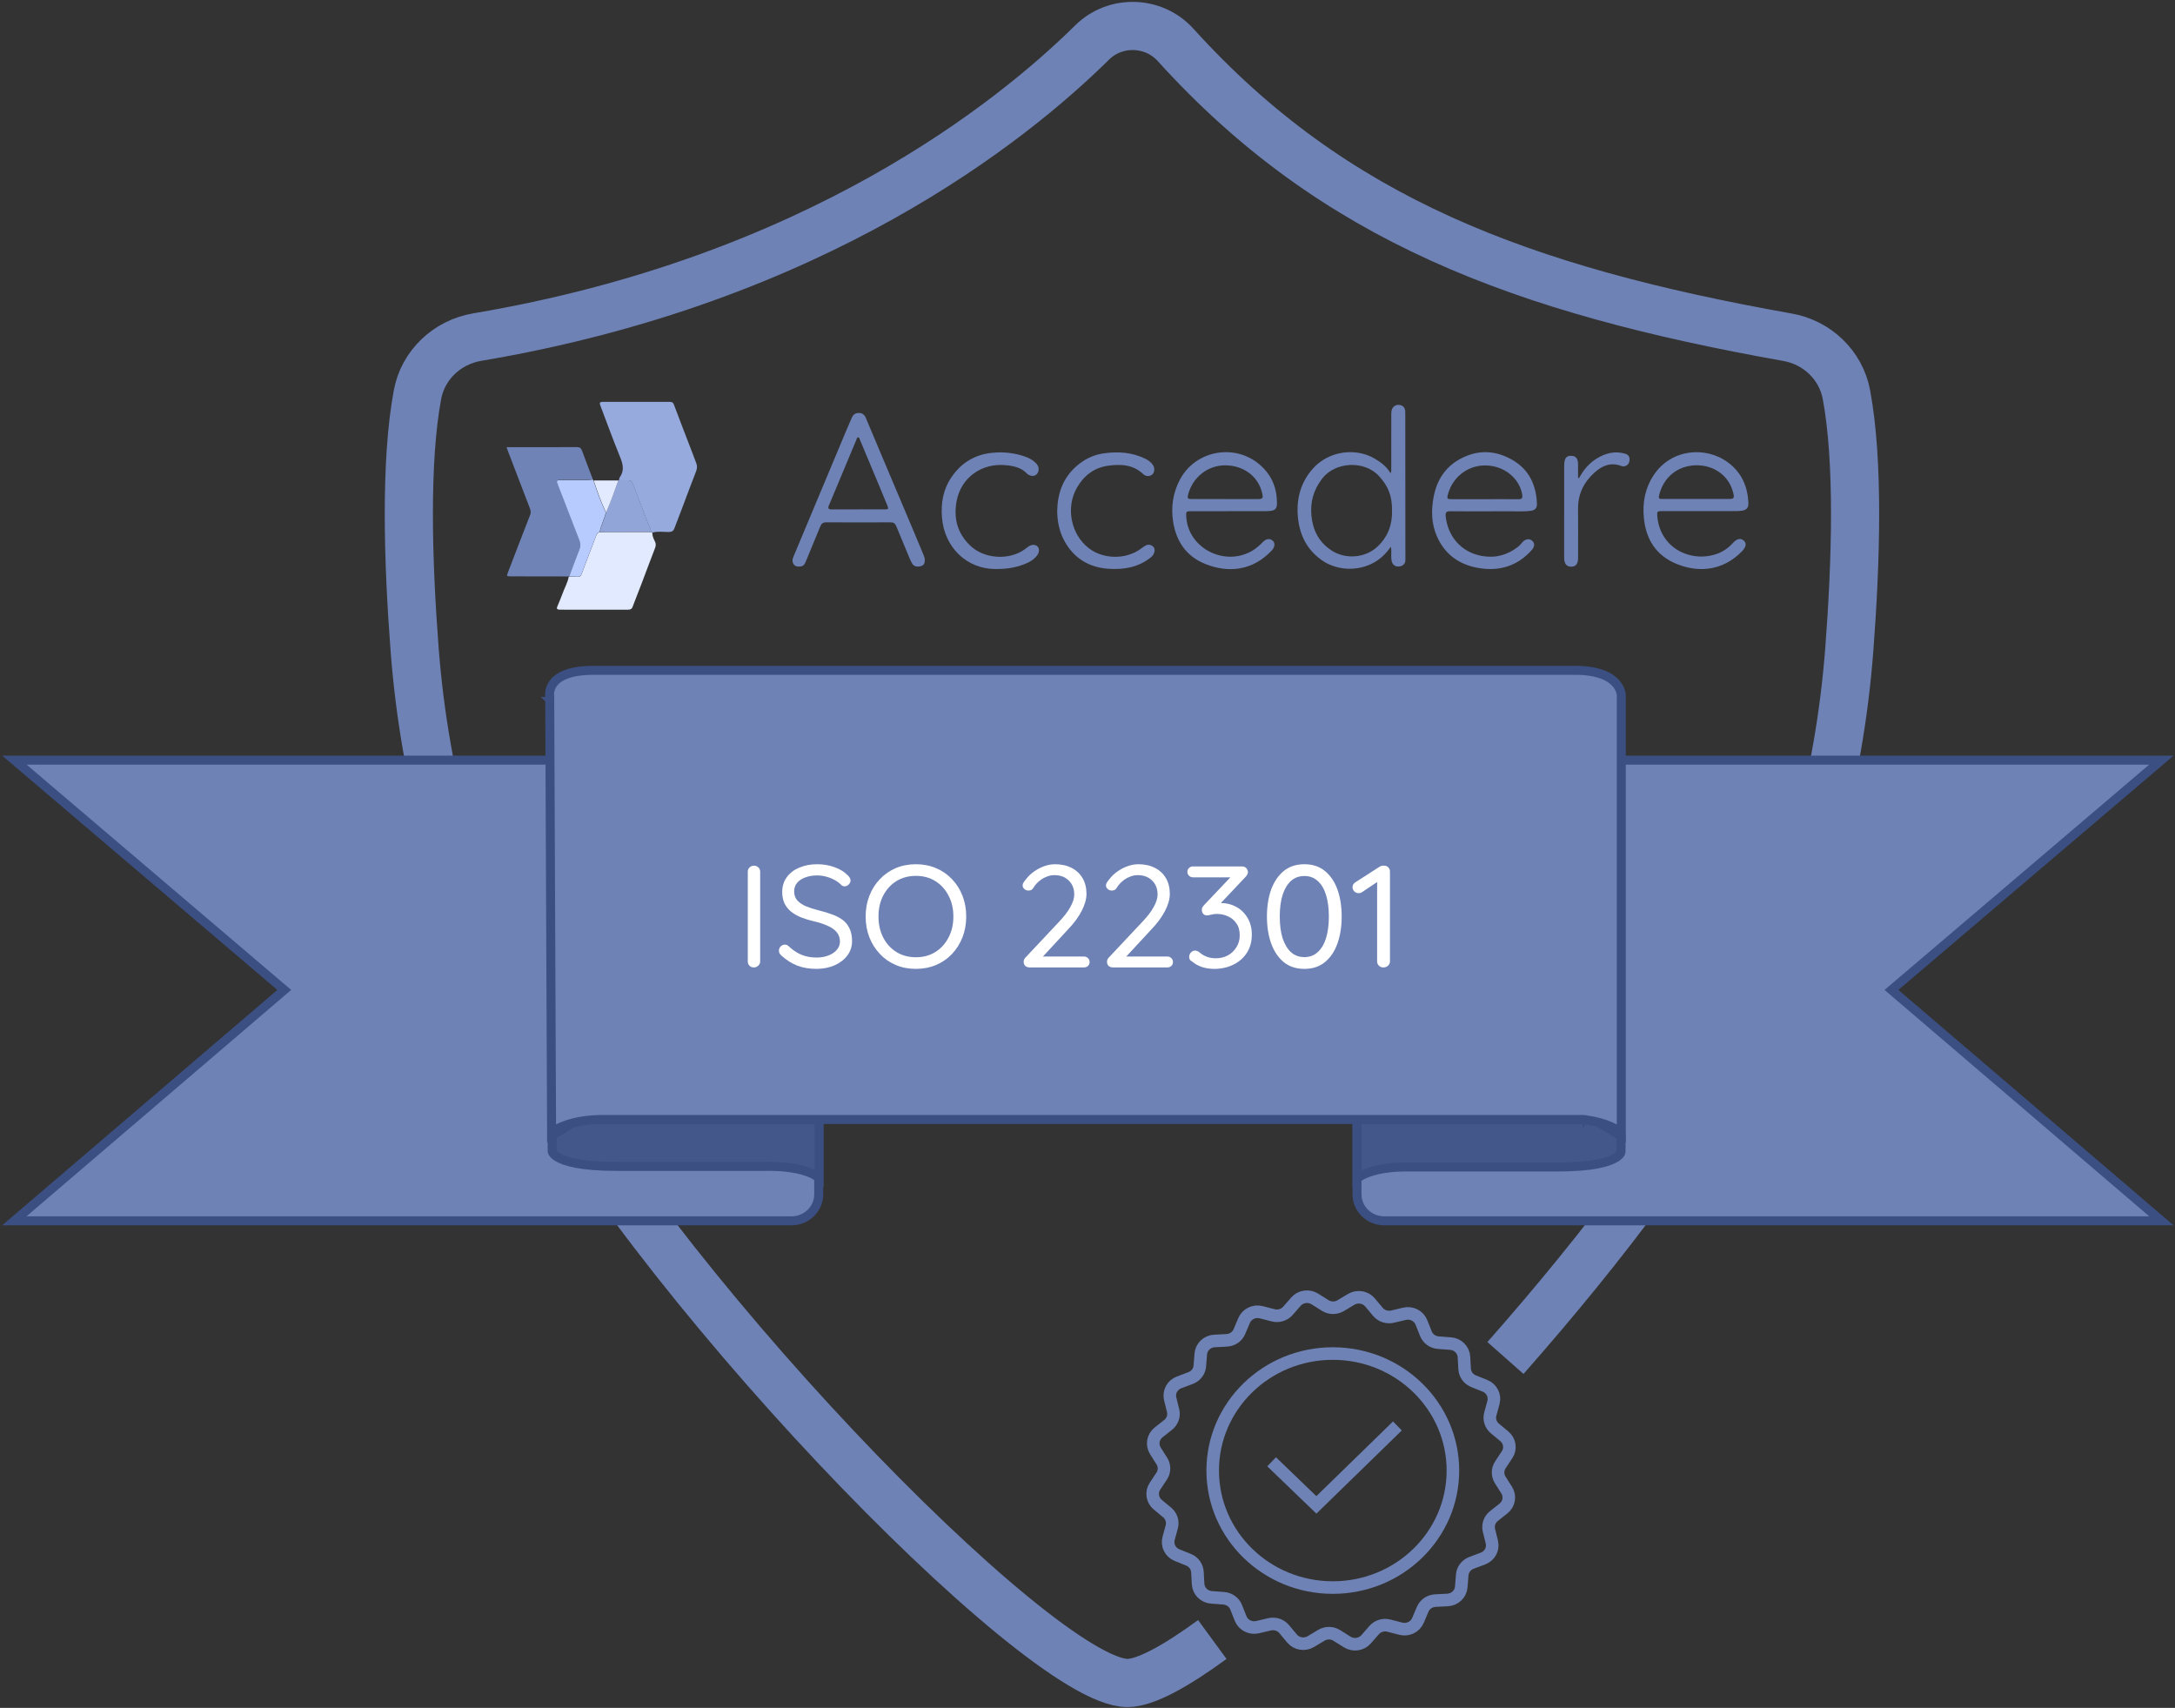 <?xml version="1.0" encoding="UTF-8"?> <svg xmlns="http://www.w3.org/2000/svg" width="754" height="592" viewBox="0 0 754 592" fill="none"><rect x="0" y="0" width="754" height="592" fill="#333333" stroke="none"/><path d="M482.025 164.039C482.415 163.341 482.303 162.861 482.303 162.398C482.314 156.228 482.308 150.058 482.314 143.888C482.314 143.241 482.303 142.595 482.517 141.965C482.897 140.87 483.924 140.198 485.08 140.349C486.283 140.506 486.984 141.193 487.139 142.376C487.177 142.673 487.166 142.981 487.166 143.283C487.177 160.24 487.193 177.197 487.204 194.154C487.204 195.306 486.417 196.155 485.197 196.343C483.929 196.536 482.881 195.942 482.522 194.748C482.116 193.399 482.389 192.002 482.308 190.626C482.292 190.345 482.244 190.064 482.185 189.501C480.811 191.418 479.414 192.919 477.67 194.144C472.01 198.12 463.91 198.167 458.245 194.191C452.804 190.371 450.354 184.972 449.894 178.688C449.455 172.674 450.958 167.14 455.11 162.455C460.583 156.274 470.014 155.024 476.713 159.057C478.799 160.313 480.714 161.751 482.036 164.034L482.025 164.039ZM482.576 177.103C482.613 171.976 481.383 168.682 478.066 165.04C473.037 159.511 462.91 159.985 458.362 165.884C455.399 169.73 454.163 173.987 454.628 178.745C455.115 183.722 457.137 187.833 461.481 190.736C466.361 193.998 473.283 193.472 477.531 189.464C481.126 186.077 482.678 181.913 482.571 177.103H482.576Z" fill="#6E82B5"></path><path d="M320.6 194.101C320.627 195.216 320.231 196.008 319.172 196.263C317.973 196.555 316.802 196.409 316.154 195.247C315.566 194.189 315.132 193.048 314.667 191.933C313.33 188.738 311.997 185.539 310.687 182.334C310.334 181.469 309.783 181.057 308.782 181.062C301.298 181.088 293.808 181.099 286.323 181.057C285.061 181.052 284.649 181.776 284.269 182.699C282.643 186.659 281 190.62 279.369 194.58C279.026 195.409 278.646 196.201 277.619 196.336C276.774 196.446 275.886 196.472 275.276 195.758C274.586 194.945 274.629 194.002 275.019 193.069C277.576 186.956 280.139 180.849 282.696 174.736C286.158 166.466 289.619 158.196 293.086 149.931C293.792 148.253 294.546 146.596 295.236 144.913C295.67 143.86 296.322 143.203 297.58 143.146C298.901 143.089 299.671 143.725 300.131 144.814C302.057 149.358 303.957 153.907 305.877 158.451C309.344 166.669 312.827 174.882 316.293 183.1C317.604 186.211 318.899 189.332 320.199 192.449C320.434 193.012 320.643 193.58 320.595 194.106L320.6 194.101ZM297.526 176.565C300.538 176.565 303.55 176.57 306.562 176.565C308.055 176.565 308.113 176.487 307.557 175.09C306.835 173.282 306.08 171.484 305.331 169.686C302.945 163.97 300.559 158.258 298.157 152.552C298.002 152.187 297.986 151.609 297.424 151.604C297.098 151.604 297.039 152.031 296.927 152.302C293.738 159.931 290.566 167.571 287.356 175.195C286.907 176.263 287.244 176.591 288.351 176.581C291.406 176.55 294.466 176.57 297.521 176.57L297.526 176.565Z" fill="#6E82B5"></path><path d="M426.082 177.193C421.738 177.193 417.4 177.193 413.055 177.193C411.188 177.193 411.129 177.261 411.236 179.116C411.857 190.127 424.745 196.626 434.316 190.779C435.653 189.961 436.755 188.934 437.831 187.85C438.997 186.678 440.27 186.553 441.228 187.439C442.121 188.267 441.955 189.658 440.896 190.784C434.326 197.803 425.922 198.731 417.833 195.49C411.119 192.801 407.636 187.433 406.641 180.534C405.929 175.588 406.652 170.831 408.995 166.333C414.361 156.036 428.26 153.488 437.001 161.315C440.34 164.306 442.266 168.1 442.597 172.576C442.608 172.707 442.608 172.837 442.619 172.962C442.924 176.568 442.341 177.183 438.574 177.183C434.407 177.183 430.245 177.183 426.077 177.183L426.082 177.193ZM424.6 172.993C428.41 172.993 432.219 172.993 436.033 172.993C437.681 172.993 437.932 172.686 437.606 171.175C436.258 164.895 430.865 161.341 424.82 161.299C418.395 161.258 413.371 165.734 411.905 171.362C411.541 172.759 411.718 172.988 413.173 172.988C416.982 172.998 420.791 172.988 424.606 172.988L424.6 172.993Z" fill="#6E82B5"></path><path d="M589.303 177.164C584.959 177.164 580.615 177.164 576.27 177.164C574.516 177.164 574.393 177.269 574.526 178.905C575.457 190.104 586.259 195.158 595.22 191.969C597.306 191.229 599.13 189.978 600.639 188.321C602.18 186.628 603.458 186.393 604.593 187.472C605.556 188.389 605.293 189.661 603.785 191.193C597.402 197.675 589.18 198.692 581.305 195.508C574.125 192.605 570.589 186.961 569.872 179.509C569.364 174.236 570.268 169.285 573.221 164.772C579.191 155.642 591.25 154.454 599.141 160.374C603.79 163.865 605.818 168.618 606.107 174.189C606.203 176.039 605.534 176.794 603.656 177.055C603.046 177.138 602.421 177.154 601.8 177.159C597.632 177.17 593.465 177.159 589.303 177.159V177.164ZM587.88 172.964C591.683 172.964 595.492 172.964 599.296 172.964C601.03 172.964 601.27 172.683 600.917 171.088C599.558 164.991 594.278 161.234 588.099 161.276C581.529 161.322 576.672 165.533 575.216 171.463C574.89 172.803 575.008 172.954 576.463 172.959C580.267 172.969 584.076 172.959 587.88 172.959V172.964Z" fill="#6E82B5"></path><path d="M516 177.231C511.57 177.231 507.135 177.262 502.705 177.21C501.464 177.195 501.047 177.622 501.159 178.805C501.801 185.652 506.322 191.426 513.801 192.724C518.471 193.537 522.564 192.385 526.234 189.555C526.796 189.123 527.229 188.581 527.679 188.049C528.69 186.851 530.081 186.575 531.044 187.341C532.071 188.154 532.124 189.409 531.012 190.65C526.186 196.038 520.103 198.086 512.881 196.94C505.867 195.83 500.796 192.151 498.056 185.746C496.221 181.457 496.125 176.918 496.965 172.379C498.078 166.345 501.143 161.587 506.841 158.737C512.817 155.751 518.766 156.183 524.437 159.508C530.188 162.88 532.515 168.211 532.809 174.516C532.884 176.142 532.173 176.892 530.477 177.09C527.7 177.413 524.902 177.179 522.109 177.226C520.071 177.257 518.033 177.231 515.995 177.231H516ZM514.668 173.031C518.568 173.031 522.468 173.005 526.363 173.047C527.55 173.057 527.898 172.682 527.711 171.509C526.791 165.761 521.355 161.301 514.78 161.332C508.585 161.363 503.535 165.516 501.946 171.348C501.545 172.822 501.689 173.026 503.235 173.031C507.044 173.041 510.853 173.031 514.668 173.031Z" fill="#6E82B5"></path><path d="M366.501 177.171C366.582 171.074 368.459 165.884 372.905 161.824C375.591 159.375 378.795 157.697 382.508 157.16C387.612 156.426 392.571 156.754 397.242 159.12C398.242 159.625 399.098 160.303 399.713 161.225C400.393 162.241 400.259 163.763 399.467 164.456C398.643 165.18 397.274 165.253 396.306 164.331C392.775 160.97 388.404 160.824 384.012 161.454C379.213 162.142 375.73 164.904 373.349 169.026C369.401 175.863 371.199 185.207 377.437 190.012C382.481 193.899 390.233 194.014 395.407 190.277C395.942 189.892 396.455 189.475 397.028 189.152C397.921 188.646 398.857 188.719 399.633 189.36C400.398 190.001 400.371 190.882 400.056 191.747C399.778 192.508 399.194 193.044 398.558 193.524C394.278 196.75 389.292 197.521 384.108 197.14C377.453 196.651 372.376 193.493 369.139 187.771C367.245 184.42 366.528 180.741 366.496 177.161L366.501 177.171Z" fill="#6E82B5"></path><path d="M345.018 197.238C335.308 197.217 327.401 189.896 326.556 179.416C326.149 174.366 326.952 169.661 329.814 165.45C333.131 160.562 337.758 157.587 343.884 156.961C347.747 156.565 351.486 156.956 355.135 158.186C356.606 158.681 357.986 159.39 359.088 160.494C359.8 161.208 360.19 162.047 360.025 163.074C359.762 164.668 358.372 165.403 356.868 164.721C356.553 164.575 356.221 164.392 355.991 164.147C354.209 162.209 351.818 161.62 349.325 161.307C340.203 160.176 333.222 165.69 331.681 173.444C330.477 179.484 331.809 184.846 336.442 189.218C341.225 193.736 349.742 194.289 355.124 190.484C355.59 190.156 356.034 189.797 356.499 189.468C357.623 188.681 358.917 188.661 359.655 189.406C360.394 190.156 360.351 191.412 359.548 192.501C358.382 194.075 356.692 194.961 354.915 195.633C352.091 196.707 349.138 197.275 345.024 197.238H345.018Z" fill="#6E82B5"></path><path d="M547.396 165.742C548.872 162.964 550.836 160.593 553.554 158.926C556.592 157.065 559.856 156.216 563.424 157.274C564.58 157.618 565.013 158.42 564.901 159.562C564.799 160.614 564.307 161.339 563.205 161.615C562.787 161.719 562.408 161.656 562.038 161.516C558.347 160.103 555.34 161.469 552.703 163.85C548.985 167.206 547.016 171.354 547.059 176.373C547.107 181.813 547.07 187.254 547.07 192.689C547.07 193.08 547.086 193.465 547.059 193.856C546.952 195.576 546.198 196.404 544.721 196.436C543.276 196.467 542.426 195.607 542.265 193.95C542.233 193.606 542.239 193.262 542.239 192.913C542.239 182.464 542.239 172.021 542.244 161.573C542.244 160.974 542.271 160.359 542.404 159.775C542.709 158.446 543.405 157.967 544.769 158.003C546.032 158.035 546.733 158.691 546.952 159.859C547.048 160.364 547.053 160.885 547.059 161.401C547.075 162.813 547.059 164.231 547.059 165.643C547.166 165.674 547.273 165.705 547.38 165.737L547.396 165.742Z" fill="#6E82B5"></path><path d="M214.531 166.448C214.655 166.083 214.697 165.667 214.911 165.359C216.832 162.535 215.585 159.95 214.489 157.23C212.247 151.68 210.209 146.052 208.08 140.46C207.748 139.6 208.005 139.298 208.946 139.298C216.698 139.314 224.445 139.314 232.197 139.293C232.935 139.293 233.363 139.554 233.604 140.2C234.529 142.654 235.455 145.109 236.396 147.558C237.643 150.81 238.905 154.056 240.152 157.313C240.569 158.402 240.944 159.502 241.382 160.586C241.778 161.565 241.671 162.451 241.281 163.447C239.596 167.735 238.012 172.061 236.38 176.37C235.524 178.627 234.631 180.867 233.791 183.129C233.443 184.072 232.871 184.406 231.806 184.406C229.923 184.406 228.018 184.072 226.162 184.625C226.007 184.536 225.857 184.442 225.702 184.354C225.616 183.39 225.097 182.577 224.76 181.701C222.952 177.006 221.123 172.321 219.352 167.616C219.02 166.735 218.517 166.417 217.581 166.474C216.57 166.537 215.553 166.469 214.537 166.459L214.531 166.448Z" fill="#96AADD"></path><path d="M197.206 199.813C190.518 199.803 183.826 199.792 177.138 199.782C175.592 199.782 175.571 199.756 176.101 198.38C178.658 191.726 181.204 185.071 183.799 178.432C184.179 177.463 183.874 176.676 183.548 175.826C181.087 169.411 178.626 162.997 176.17 156.582C175.988 156.107 175.822 155.623 175.598 155.003C176.154 155.003 176.55 155.003 176.94 155.003C184.607 155.003 192.268 155.024 199.934 154.977C200.945 154.971 201.432 155.289 201.758 156.191C202.978 159.516 204.262 162.819 205.519 166.134C205.043 166.207 204.567 166.342 204.086 166.342C200.94 166.363 197.794 166.358 194.654 166.353C192.883 166.353 192.856 166.384 193.466 167.968C195.959 174.414 198.447 180.866 200.951 187.312C201.347 188.328 201.336 189.255 200.919 190.303C199.667 193.419 198.543 196.582 197.366 199.73C197.286 199.719 197.233 199.751 197.2 199.824L197.206 199.813Z" fill="#6F83B6"></path><path d="M225.672 184.41C225.827 184.499 225.982 184.593 226.132 184.681C226.126 185.744 226.538 186.719 227.009 187.615C227.464 188.48 227.384 189.194 227.052 190.054C225.484 194.087 223.986 198.152 222.446 202.196C221.392 204.963 220.327 207.725 219.246 210.481C218.883 211.399 218.021 211.336 217.224 211.336C210.093 211.336 202.967 211.336 195.835 211.336C195.172 211.336 194.503 211.352 193.845 211.315C193.273 211.284 192.882 211.039 193.139 210.398C193.792 208.767 194.525 207.167 195.108 205.515C195.766 203.66 196.788 201.935 197.157 199.981C197.184 199.908 197.242 199.877 197.323 199.887C198.248 199.913 199.179 199.903 200.099 199.965C200.912 200.023 201.346 199.778 201.645 198.954C203.25 194.593 204.946 190.262 206.589 185.911C206.84 185.249 207.059 184.608 207.873 184.431C213.806 184.426 219.739 184.415 225.672 184.41Z" fill="#E2EAFF"></path><path d="M207.87 184.367C207.057 184.544 206.838 185.185 206.586 185.846C204.944 190.198 203.248 194.528 201.643 198.89C201.344 199.708 200.91 199.953 200.097 199.901C199.172 199.838 198.246 199.844 197.321 199.823C198.497 196.675 199.621 193.512 200.873 190.396C201.295 189.348 201.301 188.421 200.905 187.405C198.401 180.958 195.914 174.512 193.42 168.061C192.805 166.477 192.837 166.44 194.608 166.445C197.754 166.451 200.9 166.456 204.04 166.435C204.516 166.435 204.998 166.3 205.474 166.227C205.565 166.336 205.65 166.445 205.741 166.555C206.95 170.343 208.331 174.075 210.016 177.691C209.465 179.968 208.331 182.068 207.876 184.372L207.87 184.367Z" fill="#B7CBFE"></path><path d="M207.947 184.377C208.401 182.074 209.541 179.973 210.087 177.696C211.676 174.043 213.013 170.296 214.345 166.55C214.425 166.523 214.5 166.492 214.575 166.461C215.592 166.471 216.608 166.539 217.619 166.477C218.556 166.419 219.058 166.737 219.39 167.618C221.161 172.323 222.996 177.008 224.799 181.704C225.136 182.579 225.655 183.397 225.74 184.356C219.807 184.361 213.874 184.372 207.941 184.377H207.947Z" fill="#91A5D8"></path><path d="M214.365 166.539C213.038 170.286 211.701 174.033 210.107 177.686C208.421 174.069 207.046 170.338 205.832 166.549C208.678 166.549 211.519 166.544 214.36 166.539H214.365Z" fill="#E2EAFF"></path><path d="M462.04 550.292C485.036 550.292 503.678 532.134 503.678 509.734C503.678 487.334 485.036 469.176 462.04 469.176C439.044 469.176 420.402 487.334 420.402 509.734C420.402 532.134 439.044 550.292 462.04 550.292Z" stroke="#6E82B5" stroke-width="4.355" stroke-miterlimit="10"></path><path d="M440.832 506.697L456.341 521.637L484.433 494.273" stroke="#6E82B5" stroke-width="4.355" stroke-miterlimit="10"></path><path d="M474.954 451.473L477.651 454.704C478.87 456.168 480.85 456.82 482.733 456.377L486.89 455.397C489.34 454.819 491.855 456.101 492.764 458.394L494.305 462.281C495 464.042 496.675 465.257 498.606 465.403L502.87 465.726C505.384 465.913 507.369 467.888 507.503 470.343L507.733 474.501C507.84 476.388 509.044 478.045 510.836 478.764L514.789 480.353C517.122 481.291 518.379 483.767 517.732 486.138L516.635 490.166C516.138 491.99 516.758 493.928 518.235 495.153L521.493 497.852C523.413 499.447 523.825 502.178 522.456 504.241L520.134 507.743C519.08 509.327 519.059 511.36 520.075 512.97L522.317 516.519C523.638 518.613 523.162 521.334 521.204 522.887L517.887 525.513C516.384 526.701 515.715 528.629 516.17 530.464L517.175 534.513C517.769 536.899 516.453 539.349 514.099 540.234L510.108 541.735C508.3 542.413 507.053 544.044 506.904 545.925L506.572 550.078C506.379 552.528 504.352 554.461 501.832 554.591L497.563 554.815C495.626 554.919 493.925 556.092 493.187 557.838L491.555 561.689C490.592 563.961 488.051 565.185 485.617 564.555L481.481 563.487C479.609 563.002 477.619 563.606 476.361 565.045L473.59 568.218C471.953 570.089 469.15 570.49 467.031 569.156L463.436 566.895C461.81 565.868 459.723 565.847 458.07 566.837L454.427 569.021C452.276 570.308 449.484 569.844 447.889 567.937L445.193 564.706C443.973 563.242 441.994 562.59 440.111 563.033L435.954 564.013C433.504 564.591 430.989 563.309 430.08 561.016L428.539 557.129C427.843 555.368 426.169 554.153 424.238 554.008L419.974 553.684C417.459 553.497 415.475 551.522 415.341 549.067L415.111 544.909C415.004 543.022 413.8 541.365 412.008 540.646L408.054 539.057C405.722 538.119 404.465 535.643 405.112 533.272L406.209 529.244C406.706 527.42 406.086 525.482 404.609 524.257L401.351 521.558C399.43 519.963 399.018 517.233 400.388 515.169L402.71 511.667C403.764 510.083 403.785 508.05 402.769 506.44L400.527 502.891C399.206 500.797 399.682 498.076 401.64 496.523L404.957 493.897C406.46 492.709 407.129 490.781 406.674 488.946L405.668 484.897C405.074 482.511 406.39 480.061 408.744 479.176L412.735 477.675C414.544 476.997 415.79 475.366 415.94 473.485L416.272 469.332C416.464 466.882 418.492 464.949 421.012 464.819L425.281 464.595C427.217 464.491 428.919 463.318 429.657 461.572L431.289 457.721C432.252 455.449 434.793 454.225 437.227 454.855L441.363 455.923C443.235 456.408 445.225 455.804 446.482 454.365L449.254 451.192C450.891 449.321 453.694 448.92 455.812 450.254L459.408 452.515C461.034 453.542 463.12 453.563 464.774 452.573L468.417 450.389C470.567 449.102 473.36 449.566 474.954 451.473Z" stroke="#6E82B5" stroke-width="4.355" stroke-miterlimit="10"></path><path d="M420.262 568.294C407.241 577.83 396.905 583.37 390.86 583.37C360.183 583.37 222.205 440.861 179.904 356.003C159.478 315.022 147.221 270.644 143.744 225.219C141.379 194.348 140.406 159.814 144.744 136.718C146.66 126.525 154.979 118.609 165.459 116.843C282.466 97.113 350.8 42.188 378.603 14.725C386.66 6.768 399.933 7.164 407.524 15.549C462.36 76.159 527.452 100.454 619.438 116.853C629.929 118.62 638.184 126.567 640.094 136.77C644.422 159.866 643.443 194.374 641.083 225.219C637.606 270.649 625.349 315.022 604.924 356.003C588.286 389.38 556.363 431.679 521.888 470.715" stroke="#6E82B5" stroke-width="16.694" stroke-miterlimit="10"></path><path d="M97.157 341.955L4.985 263.487H283.82V414.012C283.82 419.029 279.634 423.169 274.378 423.169H4.97L97.159 344.323L98.546 343.137L97.157 341.955Z" fill="#6E82B5" stroke="#3B4F82" stroke-width="3.114"></path><path d="M283.966 386.107V408.306C283.805 408.182 283.64 408.062 283.472 407.946C281.467 406.569 278.89 405.738 276.462 405.222C274.01 404.701 271.578 404.474 269.772 404.375C268.865 404.326 268.108 404.308 267.576 404.304C267.309 404.301 267.098 404.302 266.952 404.303C266.879 404.304 266.822 404.304 266.782 404.305L266.738 404.306H213.611C201.201 404.306 195.628 402.557 193.193 401.047C192.011 400.315 191.625 399.675 191.494 399.365C191.429 399.21 191.413 399.103 191.408 399.059L191.417 399.007L191.416 398.867L191.379 393.594C191.509 393.514 191.654 393.423 191.815 393.323C192.565 392.858 193.646 392.192 194.967 391.394C197.612 389.797 201.213 387.672 205.05 385.555C208.893 383.436 212.945 381.34 216.496 379.793C218.272 379.019 219.898 378.393 221.293 377.97C222.659 377.556 223.698 377.369 224.403 377.373L283.966 386.107Z" fill="#43578A" stroke="#3B4F82" stroke-width="3.114"></path><path d="M470.436 263.487H749.272L657.1 341.955L655.71 343.137L657.097 344.323L749.287 423.169H479.878C474.622 423.169 470.436 419.029 470.436 414.012V263.487Z" fill="#6E82B5" stroke="#3B4F82" stroke-width="3.114"></path><path d="M561.561 393.541C561.719 393.64 561.862 393.73 561.99 393.811L561.953 399.084L561.952 399.222L561.961 399.274C561.957 399.318 561.942 399.427 561.876 399.585C561.745 399.897 561.363 400.535 560.198 401.264C557.795 402.769 552.289 404.516 540.015 404.516H487.461L487.418 404.516C487.378 404.515 487.322 404.514 487.25 404.514C487.105 404.512 486.896 404.512 486.632 404.514C486.104 404.519 485.355 404.536 484.458 404.586C482.67 404.684 480.262 404.911 477.835 405.432C475.431 405.949 472.879 406.78 470.892 408.158C470.737 408.266 470.585 408.378 470.436 408.493V386.332L529.342 377.608C530.034 377.604 531.057 377.789 532.406 378.202C533.785 378.625 535.393 379.25 537.149 380.023C540.661 381.569 544.669 383.663 548.469 385.78C552.264 387.894 555.827 390.018 558.443 391.613C559.75 392.411 560.819 393.076 561.561 393.541Z" fill="#43578A" stroke="#3B4F82" stroke-width="3.114"></path><path d="M548.652 388.047L548.589 388.042H548.525L208.409 388.042L208.402 388.042L208.396 388.042L208.349 388.042C208.309 388.042 208.252 388.042 208.179 388.043C208.033 388.044 207.821 388.047 207.555 388.055C207.022 388.07 206.266 388.103 205.36 388.173C203.556 388.314 201.125 388.607 198.674 389.223C196.245 389.833 193.671 390.791 191.675 392.331C191.52 392.451 191.368 392.574 191.219 392.702C191.202 389.142 191.179 384.338 191.154 378.631C191.089 364.312 191.003 344.308 190.916 323.999C190.83 303.691 190.744 283.079 190.679 267.544L190.601 248.721L190.579 243.427L190.573 242.03L190.572 241.672L190.572 241.581L190.571 241.558L190.571 241.552C190.571 241.551 190.571 241.55 189.014 241.557L190.571 241.55L190.571 241.415L190.549 241.292C190.549 241.292 190.549 241.291 190.549 241.291C190.548 241.285 190.546 241.27 190.543 241.247C190.537 241.199 190.528 241.117 190.522 241.007C190.51 240.784 190.506 240.45 190.551 240.043C190.639 239.228 190.913 238.144 191.657 237.057C193.098 234.954 196.662 232.354 205.69 232.354H546.027C554.514 232.354 558.416 234.791 560.233 236.887C561.16 237.956 561.613 239.012 561.836 239.785C561.948 240.172 562.002 240.487 562.027 240.693C562.04 240.796 562.046 240.871 562.048 240.913C562.049 240.932 562.05 240.944 562.05 240.95V240.954V240.968V240.985V241.005V241.03V241.058V241.09V241.125V241.164V241.207V241.253V241.303V241.357V241.414V241.475V241.539V241.607V241.678V241.753V241.831V241.913V241.998V242.087V242.179V242.274V242.373V242.475V242.581V242.69V242.802V242.918V243.037V243.159V243.284V243.413V243.545V243.68V243.818V243.96V244.105V244.253V244.404V244.558V244.715V244.876V245.039V245.206V245.376V245.548V245.724V245.903V246.085V246.269V246.457V246.648V246.841V247.038V247.237V247.44V247.645V247.853V248.064V248.277V248.494V248.713V248.935V249.16V249.388V249.618V249.851V250.087V250.326V250.567V250.811V251.057V251.306V251.558V251.812V252.069V252.329V252.591V252.855V253.122V253.392V253.664V253.939V254.216V254.495V254.777V255.062V255.349V255.638V255.929V256.223V256.519V256.818V257.119V257.422V257.727V258.035V258.345V258.657V258.972V259.288V259.607V259.928V260.251V260.577V260.904V261.234V261.565V261.899V262.235V262.573V262.913V263.255V263.598V263.944V264.292V264.642V264.994V265.348V265.703V266.061V266.42V266.782V267.145V267.51V267.877V268.245V268.616V268.988V269.362V269.738V270.115V270.494V270.875V271.258V271.642V272.028V272.415V272.805V273.195V273.588V273.982V274.377V274.774V275.173V275.573V275.975V276.378V276.782V277.188V277.596V278.005V278.415V278.827V279.24V279.655V280.07V280.488V280.906V281.326V281.747V282.17V282.593V283.018V283.444V283.872V284.3V284.73V285.161V285.593V286.026V286.46V286.896V287.332V287.77V288.209V288.648V289.089V289.531V289.974V290.417V290.862V291.308V291.754V292.202V292.65V293.1V293.55V294.001V294.453V294.906V295.36V295.814V296.269V296.725V297.182V297.639V298.098V298.557V299.016V299.477V299.938V300.399V300.861V301.324V301.788V302.252V302.717V303.182V303.648V304.114V304.581V305.048V305.516V305.984V306.453V306.922V307.392V307.862V308.332V308.803V309.274V309.746V310.217V310.69V311.162V311.635V312.108V312.581V313.055V313.528V314.002V314.476V314.951V315.425V315.9V316.375V316.849V317.324V317.8V318.275V318.75V319.225V319.7V320.176V320.651V321.126V321.602V322.077V322.552V323.027V323.502V323.977V324.452V324.926V325.401V325.875V326.349V326.823V327.297V327.77V328.243V328.716V329.189V329.661V330.133V330.605V331.076V331.547V332.018V332.488V332.958V333.428V333.897V334.365V334.834V335.301V335.769V336.235V336.701V337.167V337.632V338.097V338.561V339.024V339.487V339.949V340.41V340.871V341.331V341.791V342.249V342.707V343.165V343.621V344.077V344.532V344.986V345.44V345.892V346.344V346.795V347.245V347.694V348.142V348.59V349.036V349.481V349.926V350.369V350.812V351.253V351.694V352.133V352.572V353.009V353.445V353.88V354.314V354.747V355.179V355.61V356.039V356.467V356.894V357.32V357.745V358.168V358.59V359.011V359.43V359.849V360.265V360.681V361.095V361.508V361.919V362.329V362.738V363.145V363.551V363.955V364.357V364.759V365.158V365.557V365.953V366.348V366.742V367.134V367.524V367.913V368.3V368.686V369.069V369.452V369.832V370.211V370.588V370.963V371.336V371.708V372.078V372.446V372.813V373.177V373.54V373.901V374.26V374.617V374.972V375.325V375.676V376.026V376.373V376.718V377.062V377.403V377.743V378.08V378.415V378.748V379.079V379.408V379.735V380.06V380.383V380.703V381.021V381.337V381.651V381.963V382.272V382.579V382.884V383.187V383.487V383.785V384.081V384.374V384.665V384.953V385.239V385.523V385.804V386.083V386.36V386.634V386.905V387.174V387.44V387.704V387.966V388.225V388.481V388.734V388.986V389.234V389.48V389.723V389.963V390.201V390.436V390.669V390.898V391.125V391.349V391.571V391.789V392.005V392.218V392.428V392.635V392.717C560.459 391.373 558.467 390.432 556.584 389.768C554.589 389.065 552.612 388.637 551.146 388.385C550.409 388.258 549.794 388.174 549.36 388.122C549.142 388.096 548.97 388.078 548.849 388.066C548.789 388.06 548.742 388.055 548.709 388.052L548.67 388.049L548.658 388.048L548.655 388.047L548.653 388.047C548.653 388.047 548.652 388.047 548.525 389.599L548.652 388.047Z" fill="#6E82B5" stroke="#3B4F82" stroke-width="3.114"></path><path d="M263.527 333.273C263.527 333.844 263.303 334.331 262.855 334.734C262.441 335.137 261.941 335.339 261.355 335.339C260.7 335.339 260.183 335.137 259.803 334.734C259.424 334.331 259.234 333.844 259.234 333.273V302.138C259.234 301.533 259.441 301.046 259.855 300.677C260.269 300.274 260.786 300.072 261.407 300.072C261.993 300.072 262.493 300.274 262.907 300.677C263.32 301.046 263.527 301.533 263.527 302.138V333.273Z" fill="white"></path><path d="M283.171 335.842C280.619 335.842 278.378 335.473 276.447 334.734C274.516 333.995 272.654 332.82 270.861 331.207C270.619 330.972 270.413 330.72 270.24 330.452C270.102 330.149 270.033 329.83 270.033 329.494C270.033 328.957 270.223 328.487 270.602 328.084C271.016 327.647 271.516 327.429 272.102 327.429C272.585 327.429 273.016 327.614 273.395 327.983C274.74 329.259 276.188 330.233 277.74 330.905C279.326 331.577 281.102 331.913 283.067 331.913C284.584 331.913 285.946 331.678 287.153 331.207C288.395 330.737 289.377 330.082 290.101 329.243C290.825 328.403 291.188 327.429 291.188 326.32C291.153 324.977 290.739 323.869 289.946 322.995C289.188 322.122 288.119 321.4 286.739 320.829C285.395 320.224 283.826 319.721 282.033 319.318C280.447 318.948 278.981 318.495 277.636 317.957C276.326 317.42 275.188 316.765 274.223 315.992C273.257 315.186 272.499 314.229 271.947 313.121C271.43 311.979 271.171 310.652 271.171 309.141C271.171 307.226 271.688 305.547 272.723 304.103C273.757 302.658 275.188 301.55 277.016 300.777C278.843 299.971 280.947 299.568 283.326 299.568C285.429 299.568 287.412 299.904 289.274 300.576C291.17 301.248 292.687 302.171 293.825 303.347C294.515 303.985 294.86 304.606 294.86 305.211C294.86 305.715 294.636 306.185 294.187 306.622C293.774 307.025 293.291 307.226 292.739 307.226C292.36 307.226 292.015 307.092 291.705 306.823C291.119 306.185 290.377 305.614 289.481 305.11C288.584 304.606 287.601 304.203 286.533 303.901C285.464 303.599 284.395 303.448 283.326 303.448C281.74 303.448 280.343 303.683 279.136 304.153C277.93 304.59 276.981 305.228 276.292 306.067C275.637 306.874 275.309 307.848 275.309 308.99C275.309 310.266 275.688 311.324 276.447 312.164C277.205 312.97 278.223 313.641 279.498 314.179C280.774 314.683 282.188 315.136 283.74 315.539C285.429 315.942 286.981 316.412 288.395 316.95C289.843 317.453 291.084 318.092 292.119 318.864C293.153 319.637 293.946 320.627 294.498 321.837C295.084 323.012 295.377 324.473 295.377 326.22C295.377 328.067 294.843 329.713 293.774 331.157C292.705 332.601 291.239 333.743 289.377 334.583C287.55 335.389 285.481 335.809 283.171 335.842Z" fill="white"></path><path d="M334.955 317.705C334.955 320.292 334.524 322.693 333.662 324.91C332.8 327.093 331.594 329.007 330.042 330.653C328.49 332.299 326.645 333.575 324.508 334.482C322.37 335.389 320.042 335.842 317.525 335.842C314.974 335.842 312.629 335.389 310.491 334.482C308.388 333.575 306.56 332.299 305.009 330.653C303.457 329.007 302.25 327.093 301.388 324.91C300.526 322.693 300.095 320.292 300.095 317.705C300.095 315.086 300.526 312.684 301.388 310.501C302.25 308.284 303.457 306.37 305.009 304.758C306.56 303.112 308.388 301.835 310.491 300.929C312.629 300.022 314.974 299.568 317.525 299.568C320.042 299.568 322.37 300.022 324.508 300.929C326.645 301.835 328.49 303.112 330.042 304.758C331.594 306.37 332.8 308.284 333.662 310.501C334.524 312.684 334.955 315.086 334.955 317.705ZM330.507 317.705C330.507 314.951 329.938 312.516 328.801 310.4C327.697 308.284 326.18 306.622 324.249 305.413C322.318 304.203 320.077 303.599 317.525 303.599C314.974 303.599 312.715 304.203 310.75 305.413C308.819 306.622 307.302 308.284 306.198 310.4C305.095 312.516 304.543 314.951 304.543 317.705C304.543 320.426 305.095 322.861 306.198 325.011C307.302 327.127 308.819 328.789 310.75 329.998C312.715 331.207 314.974 331.812 317.525 331.812C320.077 331.812 322.318 331.207 324.249 329.998C326.18 328.789 327.697 327.127 328.801 325.011C329.938 322.861 330.507 320.426 330.507 317.705Z" fill="white"></path><path d="M375.767 331.56C376.319 331.56 376.784 331.745 377.164 332.114C377.543 332.484 377.733 332.937 377.733 333.474C377.733 334.012 377.543 334.465 377.164 334.835C376.784 335.171 376.319 335.339 375.767 335.339H356.992C356.371 335.339 355.854 335.171 355.44 334.835C355.061 334.465 354.872 333.978 354.872 333.374C354.872 332.836 355.078 332.349 355.492 331.913L367.181 319.469C368.905 317.655 370.198 315.959 371.06 314.38C371.957 312.768 372.405 311.341 372.405 310.098C372.405 308.049 371.767 306.42 370.492 305.211C369.25 303.968 367.578 303.347 365.475 303.347C364.544 303.347 363.613 303.548 362.682 303.951C361.751 304.321 360.906 304.842 360.147 305.513C359.389 306.151 358.768 306.874 358.285 307.68C358.009 308.116 357.716 308.402 357.406 308.536C357.13 308.637 356.837 308.687 356.527 308.687C356.009 308.687 355.544 308.519 355.13 308.183C354.716 307.814 354.509 307.394 354.509 306.924C354.509 306.554 354.613 306.219 354.82 305.916C355.027 305.58 355.303 305.211 355.647 304.808C356.371 303.834 357.268 302.961 358.337 302.188C359.44 301.382 360.63 300.744 361.906 300.274C363.216 299.803 364.492 299.568 365.733 299.568C367.94 299.568 369.854 299.988 371.474 300.828C373.129 301.668 374.405 302.86 375.302 304.405C376.198 305.95 376.646 307.764 376.646 309.846C376.646 311.626 376.095 313.591 374.991 315.741C373.888 317.89 372.267 320.073 370.129 322.29L361.078 332.064L360.561 331.56H375.767Z" fill="white"></path><path d="M404.659 331.56C405.21 331.56 405.676 331.745 406.055 332.114C406.434 332.484 406.624 332.937 406.624 333.474C406.624 334.012 406.434 334.465 406.055 334.835C405.676 335.171 405.21 335.339 404.659 335.339H385.884C385.263 335.339 384.746 335.171 384.332 334.835C383.953 334.465 383.763 333.978 383.763 333.374C383.763 332.836 383.97 332.349 384.384 331.913L396.073 319.469C397.797 317.655 399.09 315.959 399.952 314.38C400.848 312.768 401.297 311.341 401.297 310.098C401.297 308.049 400.659 306.42 399.383 305.211C398.142 303.968 396.469 303.347 394.366 303.347C393.435 303.347 392.504 303.548 391.573 303.951C390.642 304.321 389.797 304.842 389.039 305.513C388.28 306.151 387.659 306.874 387.177 307.68C386.901 308.116 386.608 308.402 386.297 308.536C386.022 308.637 385.728 308.687 385.418 308.687C384.901 308.687 384.435 308.519 384.022 308.183C383.608 307.814 383.401 307.394 383.401 306.924C383.401 306.554 383.504 306.219 383.711 305.916C383.918 305.58 384.194 305.211 384.539 304.808C385.263 303.834 386.159 302.961 387.228 302.188C388.332 301.382 389.521 300.744 390.797 300.274C392.107 299.803 393.383 299.568 394.625 299.568C396.831 299.568 398.745 299.988 400.366 300.828C402.021 301.668 403.297 302.86 404.193 304.405C405.09 305.95 405.538 307.764 405.538 309.846C405.538 311.626 404.986 313.591 403.883 315.741C402.779 317.89 401.159 320.073 399.021 322.29L389.97 332.064L389.452 331.56H404.659Z" fill="white"></path><path d="M414.31 329.494C414.516 329.494 414.741 329.545 414.982 329.646C415.258 329.713 415.551 329.881 415.861 330.149C416.551 330.754 417.361 331.241 418.292 331.61C419.223 331.98 420.292 332.165 421.499 332.165C422.982 332.165 424.344 331.846 425.585 331.207C426.826 330.536 427.826 329.595 428.585 328.386C429.378 327.177 429.774 325.783 429.774 324.204C429.774 322.492 429.378 321.098 428.585 320.023C427.826 318.915 426.843 318.108 425.637 317.605C424.464 317.067 423.223 316.799 421.913 316.799C421.43 316.799 420.982 316.832 420.568 316.899C420.154 316.966 419.758 317.05 419.378 317.151C419.033 317.252 418.706 317.302 418.396 317.302C417.844 317.302 417.413 317.118 417.103 316.748C416.792 316.379 416.637 315.925 416.637 315.388C416.637 315.086 416.689 314.817 416.792 314.582C416.93 314.313 417.137 314.028 417.413 313.725L427.447 303.145L428.274 304.103H413.585C413.034 304.103 412.568 303.918 412.189 303.548C411.81 303.179 411.62 302.726 411.62 302.188C411.62 301.651 411.81 301.214 412.189 300.878C412.568 300.509 413.034 300.324 413.585 300.324H430.447C431.205 300.324 431.757 300.542 432.102 300.979C432.447 301.382 432.619 301.835 432.619 302.339C432.619 302.642 432.533 302.927 432.36 303.196C432.223 303.464 432.033 303.716 431.792 303.951L421.757 314.582L420.568 313.574C420.74 313.44 421.137 313.322 421.757 313.221C422.378 313.087 422.895 313.02 423.309 313.02C425.24 313.02 427.016 313.473 428.636 314.38C430.257 315.287 431.55 316.563 432.516 318.209C433.481 319.855 433.964 321.769 433.964 323.953C433.964 326.371 433.395 328.47 432.257 330.25C431.119 332.03 429.55 333.407 427.55 334.381C425.585 335.355 423.361 335.842 420.878 335.842C419.499 335.842 418.137 335.641 416.792 335.238C415.482 334.801 414.344 334.18 413.379 333.374C412.93 333.139 412.62 332.87 412.448 332.568C412.31 332.265 412.241 331.963 412.241 331.661C412.241 331.157 412.43 330.67 412.81 330.2C413.223 329.73 413.723 329.494 414.31 329.494Z" fill="white"></path><path d="M452.186 335.842C449.325 335.842 446.928 335.053 444.997 333.474C443.101 331.896 441.652 329.73 440.652 326.975C439.687 324.221 439.204 321.131 439.204 317.705C439.204 314.212 439.687 311.106 440.652 308.385C441.652 305.664 443.101 303.515 444.997 301.936C446.928 300.358 449.325 299.568 452.186 299.568C455.048 299.568 457.428 300.358 459.324 301.936C461.255 303.515 462.703 305.664 463.669 308.385C464.634 311.106 465.117 314.212 465.117 317.705C465.117 321.131 464.634 324.221 463.669 326.975C462.703 329.73 461.255 331.896 459.324 333.474C457.428 335.053 455.048 335.842 452.186 335.842ZM452.186 331.762C454.014 331.762 455.548 331.191 456.79 330.049C458.065 328.907 459.031 327.294 459.686 325.212C460.341 323.096 460.669 320.594 460.669 317.705C460.669 314.783 460.341 312.281 459.686 310.199C459.031 308.083 458.065 306.47 456.79 305.362C455.548 304.22 454.014 303.649 452.186 303.649C450.359 303.649 448.807 304.22 447.531 305.362C446.29 306.47 445.325 308.083 444.635 310.199C443.98 312.281 443.652 314.783 443.652 317.705C443.652 320.594 443.98 323.096 444.635 325.212C445.325 327.294 446.29 328.907 447.531 330.049C448.807 331.191 450.359 331.762 452.186 331.762Z" fill="white"></path><path d="M479.578 335.339C478.957 335.339 478.44 335.137 478.026 334.734C477.612 334.331 477.405 333.844 477.405 333.273V304.606L478.026 305.312L472.181 309.241C471.837 309.477 471.44 309.594 470.992 309.594C470.406 309.594 469.906 309.393 469.492 308.99C469.078 308.553 468.871 308.066 468.871 307.528C468.871 306.79 469.233 306.202 469.957 305.765L478.181 300.475C478.457 300.307 478.733 300.19 479.009 300.123C479.284 300.055 479.56 300.039 479.836 300.072C480.457 300.072 480.94 300.274 481.284 300.677C481.664 301.046 481.853 301.516 481.853 302.087V333.273C481.853 333.844 481.629 334.331 481.181 334.734C480.767 335.137 480.233 335.339 479.578 335.339Z" fill="white"></path></svg> 